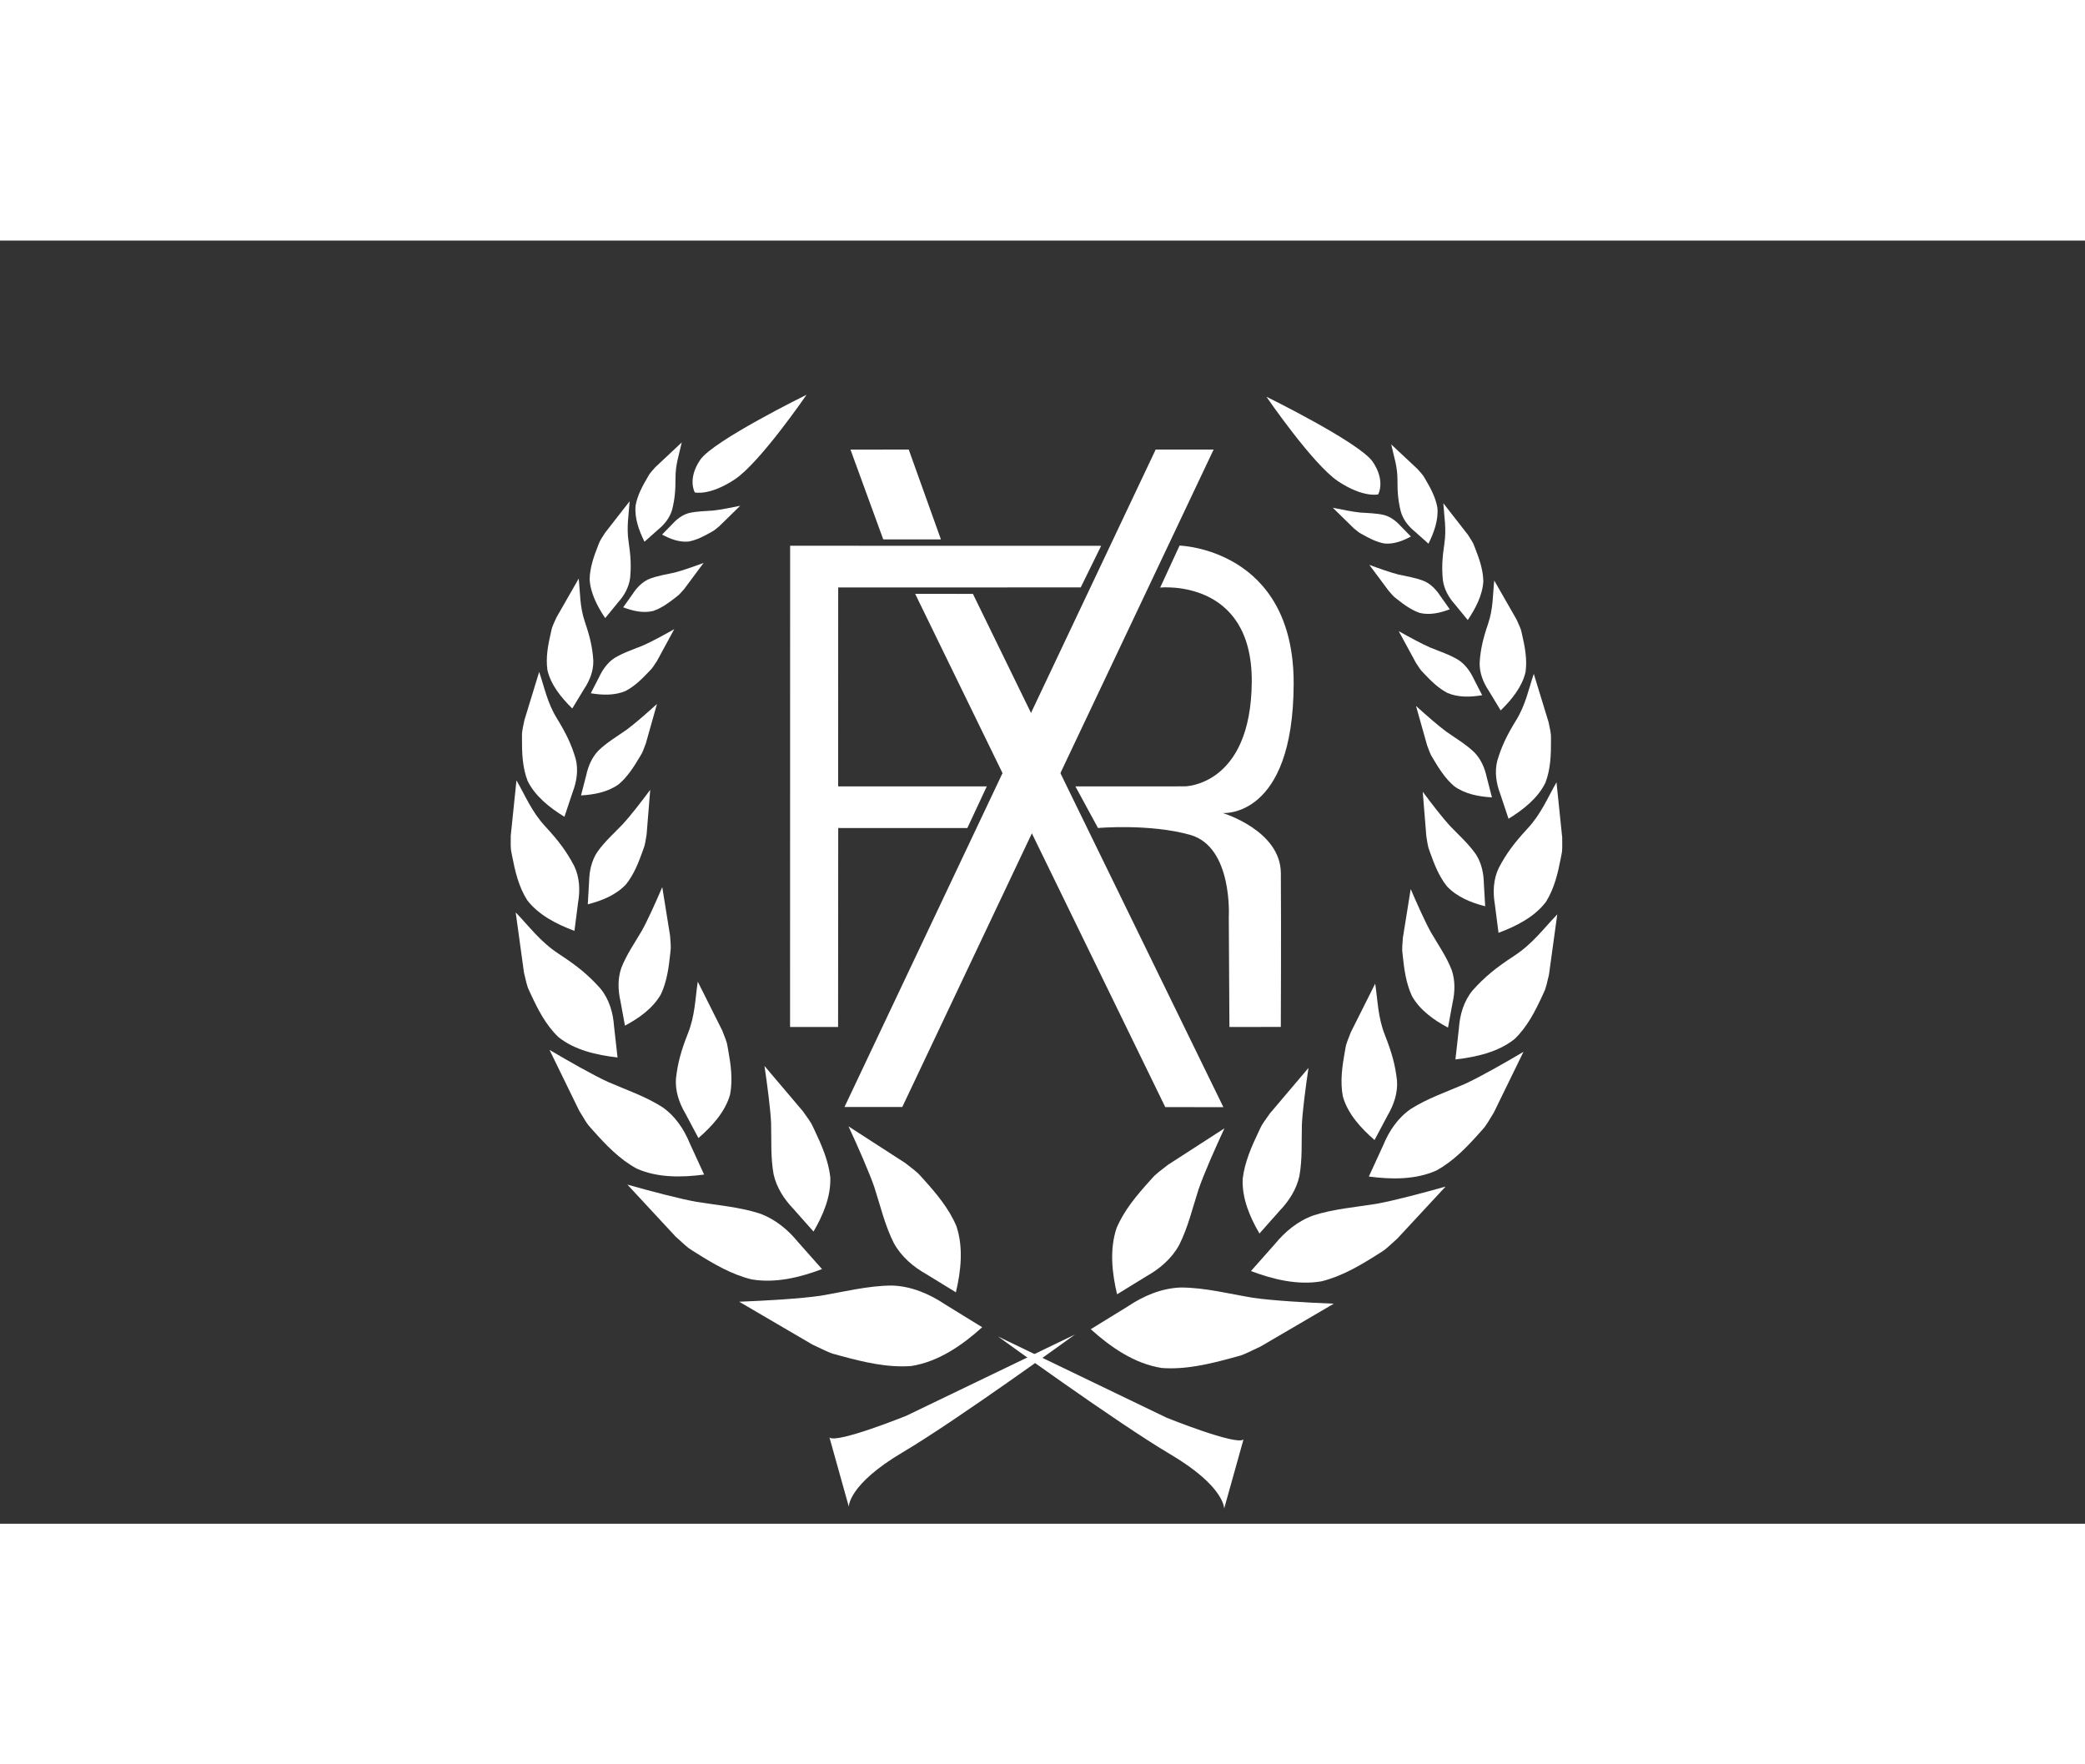 <?xml version="1.0" encoding="UTF-8" standalone="no"?>
<!-- Created with Inkscape (http://www.inkscape.org/) -->
<svg width="650" height="550" viewBox="0 0 650 400" version="1.1" id="svg1" xml:space="preserve" xmlns="http://www.w3.org/2000/svg" xmlns:svg="http://www.w3.org/2000/svg"><rect x="0" y="0" width="650" height="400" fill="#333333" stroke="none"/><g id="layer3" style="display:inline"><g id="layer4"><path style="display:inline;fill:#FFFFFF" d="m 258.587,373.111 6.032,21.569 c 0,0 -0.259,-6.859 16.741,-16.912 16.999,-10.053 53.74,-36.74 53.74,-36.74 l -52.567,25.321 c 0,0 -21.752,8.774 -23.945,6.763 z" id="path11"/><path style="display:inline;fill:#FFFFFF" d="m 230.438,330.795 c 8.436,-0.329 19.228,-0.964 25.269,-1.855 7.295,-1.211 14.831,-3.166 22.395,-3.194 5.99,0.195 11.646,2.597 16.565,5.901 3.846,2.366 7.691,4.733 11.537,7.099 -6.265,5.644 -13.62,10.753 -22.114,12.089 -7.401,0.56 -14.763,-1.201 -21.86,-3.13 -3.079,-0.938 -1.717,-0.058 -8.957,-3.556 -7.611,-4.451 -15.223,-8.903 -22.834,-13.354 z" id="path12"/><path style="display:inline;fill:#FFFFFF;stroke-width:0.8" d="m 264.527,276.129 c 2.89,6.225 6.44,14.271 8.057,18.98 1.861,5.738 3.298,11.935 6.073,17.415 2.348,4.256 6.094,7.426 10.189,9.717 3.052,1.874 6.105,3.749 9.157,5.623 1.576,-6.69 2.381,-13.965 0.163,-20.618 -2.348,-5.566 -6.283,-10.214 -10.235,-14.607 -1.784,-1.867 -0.674,-1.219 -5.761,-5.114 -5.881,-3.799 -11.763,-7.598 -17.644,-11.396 z" id="path12-7"/><path style="display:inline;fill:#FFFFFF;stroke-width:0.841" d="m 195.587,294.282 c 7.115,2.015 16.279,4.431 21.568,5.378 6.426,1.042 13.272,1.587 19.573,3.595 4.925,1.755 8.921,5.088 12.037,8.906 2.5,2.821 5,5.641 7.5,8.462 -6.878,2.585 -14.505,4.473 -21.966,3.204 -6.322,-1.562 -11.925,-4.869 -17.26,-8.231 -2.284,-1.535 -1.411,-0.504 -6.401,-5.092 -5.017,-5.407 -10.034,-10.814 -15.051,-16.221 z" id="path12-0"/><path style="display:inline;fill:#FFFFFF;stroke-width:0.696" d="m 238.324,257.288 c 0.885,5.907 1.873,13.491 2.065,17.806 0.142,5.229 -0.186,10.722 0.787,15.983 0.917,4.138 3.276,7.757 6.145,10.746 2.097,2.365 4.195,4.73 6.292,7.095 2.977,-5.089 5.452,-10.868 5.237,-16.946 -0.593,-5.217 -2.745,-10.105 -4.974,-14.788 -1.035,-2.018 -0.264,-1.186 -3.568,-5.763 -3.995,-4.711 -7.989,-9.423 -11.984,-14.134 z" id="path12-78"/><path style="display:inline;fill:#FFFFFF;stroke-width:0.816" d="m 171.307,252.282 c 5.953,3.529 13.672,7.904 18.252,10 5.596,2.443 11.715,4.503 16.925,7.843 4.02,2.788 6.745,6.88 8.528,11.238 1.499,3.264 2.997,6.529 4.496,9.793 -7.028,0.931 -14.547,1.026 -21.027,-1.867 -5.354,-2.918 -9.56,-7.346 -13.504,-11.766 -1.662,-1.984 -1.152,-0.8 -4.435,-6.317 -3.078,-6.308 -6.157,-12.617 -9.235,-18.925 z" id="path12-4"/><path style="display:inline;fill:#FFFFFF;stroke-width:0.666" d="m 217.53,231.022 c -0.814,5.373 -0.83,10.463 -3.038,16.054 -2.208,5.591 -3.214,9.328 -3.76,14.158 -0.283,3.834 0.979,7.556 2.914,10.847 1.363,2.563 2.727,5.127 4.09,7.69 4.326,-3.745 8.36,-8.21 9.872,-13.575 0.901,-4.701 0.2,-9.483 -0.635,-14.103 -0.432,-2.009 0.08,-1.099 -1.828,-5.882 -2.538,-5.063 -5.077,-10.126 -7.615,-15.19 z" id="path12-78-61"/><path style="display:inline;fill:#FFFFFF;stroke-width:0.761" d="m 160.767,209.43 c 4.308,4.459 7.66,9.157 13.459,12.944 5.799,3.787 9.222,6.613 12.915,10.738 2.787,3.369 4.005,7.603 4.292,11.86 0.362,3.226 0.724,6.452 1.085,9.678 -6.637,-0.751 -13.464,-2.353 -18.442,-6.367 -3.953,-3.783 -6.408,-8.646 -8.629,-13.443 -0.899,-2.129 -0.798,-0.967 -2.088,-6.586 -0.864,-6.275 -1.728,-12.55 -2.592,-18.824 z" id="path12-78-61-4"/><path style="display:inline;fill:#FFFFFF;stroke-width:0.582" d="m 206.459,201.538 c -1.953,4.571 -4.568,10.377 -6.322,13.522 -2.191,3.771 -4.837,7.529 -6.443,11.68 -1.154,3.33 -1.041,6.909 -0.284,10.26 0.474,2.577 0.949,5.155 1.423,7.732 4.379,-2.336 8.697,-5.376 11.208,-9.781 1.861,-3.957 2.454,-8.348 2.901,-12.626 0.139,-1.876 0.33,-0.955 -0.044,-5.619 -0.813,-5.056 -1.626,-10.111 -2.439,-15.167 z" id="path12-78-6"/><path style="display:inline;fill:#FFFFFF;stroke-width:0.69" d="m 161.008,168.265 c 2.813,4.883 4.737,9.769 9,14.38 4.263,4.612 6.652,7.857 8.998,12.309 1.715,3.587 1.872,7.599 1.207,11.429 -0.377,2.933 -0.754,5.867 -1.131,8.8 -5.649,-2.108 -11.282,-5.008 -14.777,-9.642 -2.647,-4.207 -3.751,-9.044 -4.664,-13.772 -0.329,-2.08 -0.491,-1.029 -0.412,-6.282 0.593,-5.741 1.185,-11.481 1.778,-17.222 z" id="path12-78-61-4-1"/><path style="display:inline;fill:#FFFFFF;stroke-width:0.528" d="m 202.707,171.212 c -2.693,3.621 -6.23,8.19 -8.442,10.592 -2.73,2.861 -5.853,5.612 -8.153,8.936 -1.727,2.696 -2.397,5.888 -2.455,9.018 -0.139,2.384 -0.278,4.768 -0.416,7.152 4.336,-1.115 8.77,-2.867 11.916,-6.22 2.48,-3.097 3.943,-6.854 5.255,-10.543 0.525,-1.63 0.494,-0.773 1.169,-4.982 0.375,-4.651 0.751,-9.301 1.126,-13.952 z" id="path12-78-6-8"/><path style="display:inline;fill:#FFFFFF;stroke-width:0.628" d="m 168.089,134.451 c 1.652,4.866 2.509,9.577 5.503,14.457 2.994,4.88 4.556,8.205 5.867,12.604 0.899,3.513 0.332,7.13 -0.936,10.439 -0.854,2.558 -1.707,5.116 -2.561,7.674 -4.673,-2.884 -9.192,-6.475 -11.497,-11.239 -1.623,-4.232 -1.756,-8.755 -1.738,-13.147 0.073,-1.919 -0.257,-1.007 0.74,-5.694 1.541,-5.032 3.082,-10.063 4.623,-15.095 z" id="path12-78-61-4-1-9"/><path style="display:inline;fill:#FFFFFF;stroke-width:0.481" d="m 204.808,144.457 c -3.043,2.764 -7.007,6.227 -9.405,7.985 -2.942,2.078 -6.216,3.987 -8.855,6.555 -2.017,2.107 -3.178,4.845 -3.781,7.635 -0.544,2.108 -1.088,4.217 -1.632,6.325 4.068,-0.232 8.337,-1.015 11.737,-3.46 2.76,-2.333 4.729,-5.436 6.551,-8.505 0.756,-1.366 0.578,-0.605 1.922,-4.251 1.155,-4.095 2.309,-8.19 3.464,-12.284 z" id="path12-78-6-8-1"/><path style="display:inline;fill:#FFFFFF;stroke-width:0.556" d="m 180.416,105.359 c 0.479,4.519 0.3,8.75 1.936,13.541 1.636,4.792 2.337,7.964 2.612,12.014 0.092,3.205 -1.103,6.215 -2.844,8.822 -1.236,2.04 -2.473,4.081 -3.709,6.121 -3.476,-3.397 -6.681,-7.374 -7.744,-11.932 -0.577,-3.966 0.19,-7.894 1.061,-11.678 0.437,-1.641 -0.025,-0.919 1.749,-4.767 2.313,-4.04 4.625,-8.08 6.938,-12.121 z" id="path12-78-61-4-1-9-3"/><path style="display:inline;fill:#FFFFFF;stroke-width:0.426" d="m 210.195,121.137 c -3.168,1.792 -7.269,4.008 -9.685,5.057 -2.947,1.22 -6.149,2.229 -8.93,3.93 -2.154,1.425 -3.691,3.56 -4.756,5.85 -0.881,1.713 -1.762,3.426 -2.644,5.138 3.561,0.592 7.402,0.747 10.817,-0.7 2.84,-1.475 5.147,-3.768 7.319,-6.061 0.92,-1.031 0.617,-0.409 2.49,-3.293 1.796,-3.307 3.592,-6.615 5.389,-9.922 z" id="path12-78-6-8-1-6"/><path style="display:inline;fill:#FFFFFF;stroke-width:0.496" d="m 196.29,81.257 c -0.252,4.179 -1.021,7.989 -0.326,12.607 0.694,4.618 0.828,7.612 0.472,11.332 -0.389,2.924 -1.846,5.458 -3.71,7.538 -1.351,1.648 -2.701,3.296 -4.052,4.944 -2.465,-3.655 -4.614,-7.792 -4.854,-12.103 0.087,-3.694 1.313,-7.132 2.608,-10.423 0.612,-1.417 0.112,-0.838 2.185,-4.038 2.559,-3.286 5.118,-6.572 7.678,-9.857 z" id="path12-78-61-4-1-9-3-0"/><path style="display:inline;fill:#FFFFFF;stroke-width:0.38" d="m 219.35,100.477 c -2.96,1.104 -6.776,2.44 -8.986,2.995 -2.688,0.622 -5.562,1.011 -8.179,2.097 -2.042,0.938 -3.663,2.623 -4.904,4.525 -1,1.409 -2.001,2.819 -3.001,4.228 2.946,1.123 6.195,1.896 9.315,1.146 2.634,-0.871 4.933,-2.572 7.118,-4.295 0.934,-0.784 0.585,-0.27 2.601,-2.578 2.012,-2.706 4.025,-5.411 6.037,-8.117 z" id="path12-78-6-8-1-6-6"/><path style="display:inline;fill:#FFFFFF;stroke-width:0.445" d="m 212.531,62.928 c -0.773,3.63 -1.963,6.871 -1.943,11.004 0.02,4.133 -0.251,6.773 -1.058,9.987 -0.732,2.513 -2.374,4.549 -4.321,6.137 -1.43,1.274 -2.86,2.548 -4.29,3.822 -1.738,-3.512 -3.129,-7.407 -2.781,-11.214 0.562,-3.225 2.114,-6.083 3.708,-8.803 0.735,-1.165 0.211,-0.72 2.493,-3.263 2.731,-2.557 5.461,-5.113 8.192,-7.67 z" id="path12-78-61-4-1-9-3-0-6"/><path style="display:inline;fill:#FFFFFF;stroke-width:0.341" d="m 230.751,82.668 c -2.806,0.595 -6.411,1.285 -8.471,1.493 -2.498,0.206 -5.133,0.185 -7.628,0.808 -1.959,0.565 -3.637,1.837 -5.001,3.347 -1.084,1.109 -2.168,2.217 -3.251,3.326 2.502,1.355 5.322,2.441 8.225,2.176 2.482,-0.432 4.772,-1.633 6.961,-2.867 0.942,-0.569 0.561,-0.163 2.676,-1.932 2.163,-2.117 4.326,-4.234 6.49,-6.351 z" id="path12-78-6-8-1-6-6-2"/><path style="display:inline;fill:#FFFFFF" d="m 251.437,48.065 c 0,0 -29.081,14.282 -33.153,20.292 -4.071,6.01 -1.68,10.146 -1.68,10.146 0,0 4.588,1.163 12.473,-4.071 7.884,-5.235 22.36,-26.367 22.36,-26.367 z" id="path13"/></g><g id="layer4-1" style="display:inline" transform="matrix(-1,0,0,1,1919.66,0.611)"><path style="display:inline;fill:#FFFFFF" d="m 1531.999,373.111 6.032,21.569 c 0,0 -0.259,-6.859 16.741,-16.912 16.999,-10.053 53.739,-36.74 53.739,-36.74 l -52.567,25.321 c 0,0 -21.752,8.774 -23.945,6.763 z" id="path11-7"/><path style="display:inline;fill:#FFFFFF" d="m 1503.85,330.795 c 8.436,-0.329 19.228,-0.964 25.269,-1.855 7.295,-1.211 14.831,-3.166 22.395,-3.194 5.99,0.195 11.646,2.597 16.565,5.901 3.845,2.366 7.691,4.733 11.537,7.099 -6.265,5.644 -13.62,10.753 -22.114,12.089 -7.401,0.56 -14.762,-1.201 -21.86,-3.13 -3.079,-0.938 -1.717,-0.058 -8.957,-3.556 -7.611,-4.451 -15.223,-8.903 -22.834,-13.354 z" id="path12-09"/><path style="display:inline;fill:#FFFFFF;stroke-width:0.8" d="m 1537.94,276.129 c 2.89,6.225 6.44,14.271 8.057,18.98 1.861,5.738 3.298,11.935 6.073,17.415 2.348,4.256 6.094,7.426 10.189,9.717 3.053,1.874 6.105,3.749 9.157,5.623 1.576,-6.69 2.381,-13.965 0.163,-20.618 -2.348,-5.566 -6.283,-10.214 -10.235,-14.607 -1.784,-1.867 -0.674,-1.219 -5.761,-5.114 -5.881,-3.799 -11.762,-7.598 -17.644,-11.396 z" id="path12-7-4"/><path style="display:inline;fill:#FFFFFF;stroke-width:0.841" d="m 1469,294.282 c 7.115,2.015 16.279,4.431 21.568,5.378 6.426,1.042 13.272,1.587 19.573,3.595 4.925,1.755 8.921,5.088 12.037,8.906 2.5,2.821 5,5.641 7.5,8.462 -6.878,2.585 -14.505,4.473 -21.966,3.204 -6.322,-1.562 -11.925,-4.869 -17.26,-8.231 -2.284,-1.535 -1.411,-0.504 -6.401,-5.092 -5.017,-5.407 -10.034,-10.814 -15.051,-16.221 z" id="path12-0-6"/><path style="display:inline;fill:#FFFFFF;stroke-width:0.696" d="m 1511.736,257.288 c 0.885,5.907 1.873,13.491 2.065,17.806 0.142,5.229 -0.186,10.722 0.787,15.983 0.917,4.138 3.276,7.757 6.145,10.746 2.097,2.365 4.194,4.73 6.292,7.095 2.977,-5.089 5.452,-10.868 5.237,-16.946 -0.593,-5.217 -2.745,-10.105 -4.974,-14.788 -1.035,-2.018 -0.264,-1.186 -3.568,-5.763 -3.995,-4.711 -7.989,-9.423 -11.984,-14.134 z" id="path12-78-8"/><path style="display:inline;fill:#FFFFFF;stroke-width:0.816" d="m 1444.719,252.282 c 5.953,3.529 13.672,7.904 18.252,10 5.596,2.443 11.716,4.503 16.925,7.843 4.02,2.788 6.745,6.88 8.528,11.238 1.499,3.264 2.997,6.529 4.496,9.793 -7.028,0.931 -14.547,1.026 -21.027,-1.867 -5.354,-2.918 -9.56,-7.346 -13.504,-11.766 -1.662,-1.984 -1.152,-0.8 -4.435,-6.317 -3.078,-6.308 -6.157,-12.617 -9.235,-18.925 z" id="path12-4-2"/><path style="display:inline;fill:#FFFFFF;stroke-width:0.666" d="m 1490.943,231.022 c -0.814,5.373 -0.83,10.463 -3.038,16.054 -2.208,5.591 -3.214,9.328 -3.76,14.158 -0.283,3.834 0.979,7.556 2.914,10.847 1.363,2.563 2.727,5.127 4.09,7.69 4.326,-3.745 8.36,-8.21 9.872,-13.575 0.901,-4.701 0.2,-9.483 -0.635,-14.103 -0.432,-2.009 0.08,-1.099 -1.828,-5.882 -2.538,-5.063 -5.077,-10.126 -7.615,-15.19 z" id="path12-78-61-3"/><path style="display:inline;fill:#FFFFFF;stroke-width:0.761" d="m 1434.18,209.43 c 4.308,4.459 7.66,9.157 13.459,12.944 5.799,3.787 9.222,6.613 12.915,10.738 2.787,3.369 4.005,7.603 4.292,11.86 0.362,3.226 0.724,6.452 1.085,9.678 -6.637,-0.751 -13.464,-2.353 -18.442,-6.367 -3.953,-3.783 -6.408,-8.646 -8.629,-13.443 -0.899,-2.129 -0.798,-0.967 -2.088,-6.586 -0.864,-6.275 -1.728,-12.55 -2.592,-18.824 z" id="path12-78-61-4-9"/><path style="display:inline;fill:#FFFFFF;stroke-width:0.582" d="m 1479.871,201.538 c -1.953,4.571 -4.568,10.377 -6.322,13.522 -2.191,3.771 -4.837,7.529 -6.443,11.68 -1.154,3.33 -1.041,6.909 -0.284,10.26 0.474,2.577 0.949,5.155 1.423,7.732 4.378,-2.336 8.697,-5.376 11.208,-9.781 1.861,-3.957 2.454,-8.348 2.901,-12.626 0.139,-1.876 0.33,-0.955 -0.044,-5.619 -0.813,-5.056 -1.626,-10.111 -2.439,-15.167 z" id="path12-78-6-4"/><path style="display:inline;fill:#FFFFFF;stroke-width:0.69" d="m 1434.421,168.265 c 2.813,4.883 4.737,9.769 9,14.38 4.263,4.612 6.652,7.857 8.998,12.309 1.715,3.587 1.872,7.599 1.207,11.429 -0.377,2.933 -0.754,5.867 -1.131,8.8 -5.649,-2.108 -11.282,-5.008 -14.777,-9.642 -2.647,-4.207 -3.751,-9.044 -4.664,-13.772 -0.329,-2.08 -0.49,-1.029 -0.412,-6.282 0.593,-5.741 1.185,-11.481 1.778,-17.222 z" id="path12-78-61-4-1-3"/><path style="display:inline;fill:#FFFFFF;stroke-width:0.528" d="m 1476.12,171.212 c -2.693,3.621 -6.23,8.19 -8.442,10.592 -2.729,2.861 -5.853,5.612 -8.153,8.936 -1.727,2.696 -2.397,5.888 -2.455,9.018 -0.139,2.384 -0.278,4.768 -0.416,7.152 4.336,-1.115 8.77,-2.867 11.916,-6.22 2.48,-3.097 3.943,-6.854 5.255,-10.543 0.525,-1.63 0.494,-0.773 1.169,-4.982 0.375,-4.651 0.75,-9.301 1.126,-13.952 z" id="path12-78-6-8-2"/><path style="display:inline;fill:#FFFFFF;stroke-width:0.628" d="m 1441.501,134.451 c 1.652,4.866 2.509,9.577 5.503,14.457 2.994,4.88 4.556,8.205 5.867,12.604 0.899,3.513 0.333,7.13 -0.936,10.439 -0.854,2.558 -1.707,5.116 -2.561,7.674 -4.673,-2.884 -9.192,-6.475 -11.497,-11.239 -1.623,-4.232 -1.756,-8.755 -1.738,-13.147 0.073,-1.919 -0.257,-1.007 0.74,-5.694 1.541,-5.032 3.082,-10.063 4.623,-15.095 z" id="path12-78-61-4-1-9-1"/><path style="display:inline;fill:#FFFFFF;stroke-width:0.481" d="m 1478.22,144.457 c -3.043,2.764 -7.007,6.227 -9.405,7.985 -2.942,2.078 -6.216,3.987 -8.855,6.555 -2.017,2.107 -3.178,4.845 -3.781,7.635 -0.544,2.108 -1.088,4.217 -1.632,6.325 4.068,-0.232 8.337,-1.015 11.737,-3.46 2.76,-2.333 4.729,-5.436 6.551,-8.505 0.756,-1.366 0.578,-0.605 1.922,-4.251 1.155,-4.095 2.309,-8.19 3.464,-12.284 z" id="path12-78-6-8-1-4"/><path style="display:inline;fill:#FFFFFF;stroke-width:0.556" d="m 1453.828,105.359 c 0.479,4.519 0.3,8.75 1.936,13.541 1.636,4.792 2.337,7.964 2.612,12.014 0.092,3.205 -1.103,6.215 -2.844,8.822 -1.236,2.04 -2.473,4.081 -3.709,6.121 -3.476,-3.397 -6.681,-7.374 -7.744,-11.932 -0.577,-3.966 0.19,-7.894 1.062,-11.678 0.437,-1.641 -0.025,-0.919 1.749,-4.767 2.313,-4.04 4.625,-8.08 6.938,-12.121 z" id="path12-78-61-4-1-9-3-4"/><path style="display:inline;fill:#FFFFFF;stroke-width:0.426" d="m 1483.608,121.137 c -3.168,1.792 -7.269,4.008 -9.685,5.057 -2.947,1.22 -6.149,2.229 -8.93,3.93 -2.154,1.425 -3.691,3.56 -4.756,5.85 -0.881,1.713 -1.762,3.426 -2.644,5.138 3.561,0.592 7.402,0.747 10.817,-0.7 2.84,-1.475 5.147,-3.768 7.319,-6.061 0.92,-1.031 0.617,-0.409 2.49,-3.293 1.796,-3.307 3.592,-6.615 5.389,-9.922 z" id="path12-78-6-8-1-6-7"/><path style="display:inline;fill:#FFFFFF;stroke-width:0.496" d="m 1469.702,81.257 c -0.252,4.179 -1.021,7.989 -0.327,12.607 0.694,4.618 0.828,7.612 0.472,11.332 -0.389,2.924 -1.846,5.458 -3.71,7.538 -1.351,1.648 -2.701,3.296 -4.052,4.944 -2.465,-3.655 -4.614,-7.792 -4.854,-12.103 0.087,-3.694 1.313,-7.132 2.608,-10.423 0.612,-1.417 0.112,-0.838 2.185,-4.038 2.559,-3.286 5.118,-6.572 7.678,-9.857 z" id="path12-78-61-4-1-9-3-0-8"/><path style="display:inline;fill:#FFFFFF;stroke-width:0.38" d="m 1492.763,100.477 c -2.96,1.104 -6.776,2.44 -8.986,2.995 -2.688,0.622 -5.562,1.011 -8.179,2.097 -2.042,0.938 -3.663,2.623 -4.904,4.525 -1,1.409 -2.001,2.819 -3.001,4.228 2.946,1.123 6.196,1.896 9.315,1.146 2.634,-0.871 4.933,-2.572 7.118,-4.295 0.934,-0.784 0.585,-0.27 2.601,-2.578 2.012,-2.706 4.025,-5.411 6.037,-8.117 z" id="path12-78-6-8-1-6-6-4"/><path style="display:inline;fill:#FFFFFF;stroke-width:0.445" d="m 1485.944,62.928 c -0.773,3.63 -1.963,6.871 -1.943,11.004 0.02,4.133 -0.251,6.773 -1.058,9.987 -0.732,2.513 -2.374,4.549 -4.321,6.137 -1.43,1.274 -2.86,2.548 -4.29,3.822 -1.738,-3.512 -3.13,-7.407 -2.781,-11.214 0.562,-3.225 2.114,-6.083 3.708,-8.803 0.735,-1.165 0.211,-0.72 2.493,-3.263 2.731,-2.557 5.461,-5.113 8.192,-7.67 z" id="path12-78-61-4-1-9-3-0-6-5"/><path style="display:inline;fill:#FFFFFF;stroke-width:0.341" d="m 1504.164,82.668 c -2.806,0.595 -6.411,1.285 -8.471,1.493 -2.498,0.206 -5.133,0.185 -7.628,0.808 -1.959,0.565 -3.637,1.837 -5.001,3.347 -1.084,1.109 -2.168,2.217 -3.251,3.326 2.502,1.355 5.322,2.441 8.225,2.176 2.482,-0.432 4.772,-1.633 6.961,-2.867 0.942,-0.569 0.561,-0.163 2.676,-1.932 2.163,-2.117 4.326,-4.234 6.489,-6.351 z" id="path12-78-6-8-1-6-6-2-0"/><path style="display:inline;fill:#FFFFFF" d="m 1524.85,48.065 c 0,0 -29.081,14.282 -33.153,20.292 -4.071,6.01 -1.68,10.146 -1.68,10.146 0,0 4.588,1.163 12.473,-4.071 7.884,-5.235 22.36,-26.367 22.36,-26.367 z" id="path13-0"/></g></g><g id="layer2" style="display:inline"><path style="display:inline;fill:#FFFFFF" d="m 263.27,270.084 h 18.019 L 378.35,65.136 h -18.065 z" id="path6"/><path style="display:inline;fill:#FFFFFF" d="m 363.271,270.117 18.127,0.032 -78.089,-160.015 -18.009,-0.018 z" id="path7"/><path style="fill:#FFFFFF" d="m 283.299,65.14 10.033,28.015 -17.984,-0.013 -10.211,-27.983 z" id="path8"/><path style="display:inline;fill:#FFFFFF" d="m 246.302,245.145 0.023,-150.015 96.961,0.022 -6.368,12.96 -75.61,0.016 -0.016,62.022 46.337,-0.002 -6.063,12.986 -40.248,-0.016 -0.044,62.029 z" id="path9"/><path style="display:inline;fill:#FFFFFF" d="m 335.256,170.142 34.084,-0.005 c 0,0 20.64,-0.078 20.898,-32.52 0.259,-32.442 -28.551,-29.45 -28.551,-29.45 l 6.042,-13.087 c 0,0 35.702,0.956 35.573,43.092 -0.129,42.136 -22.114,40.28 -22.114,40.28 0,0 18.023,5.404 18.119,18.717 0.133,18.362 -0.014,47.962 -0.014,47.962 l -16.018,0.023 -0.198,-34.298 c 0,0 1.292,-21.843 -12.02,-25.592 -12.671,-3.567 -28.757,-2.144 -28.757,-2.144 z" id="path10"/></g></svg>